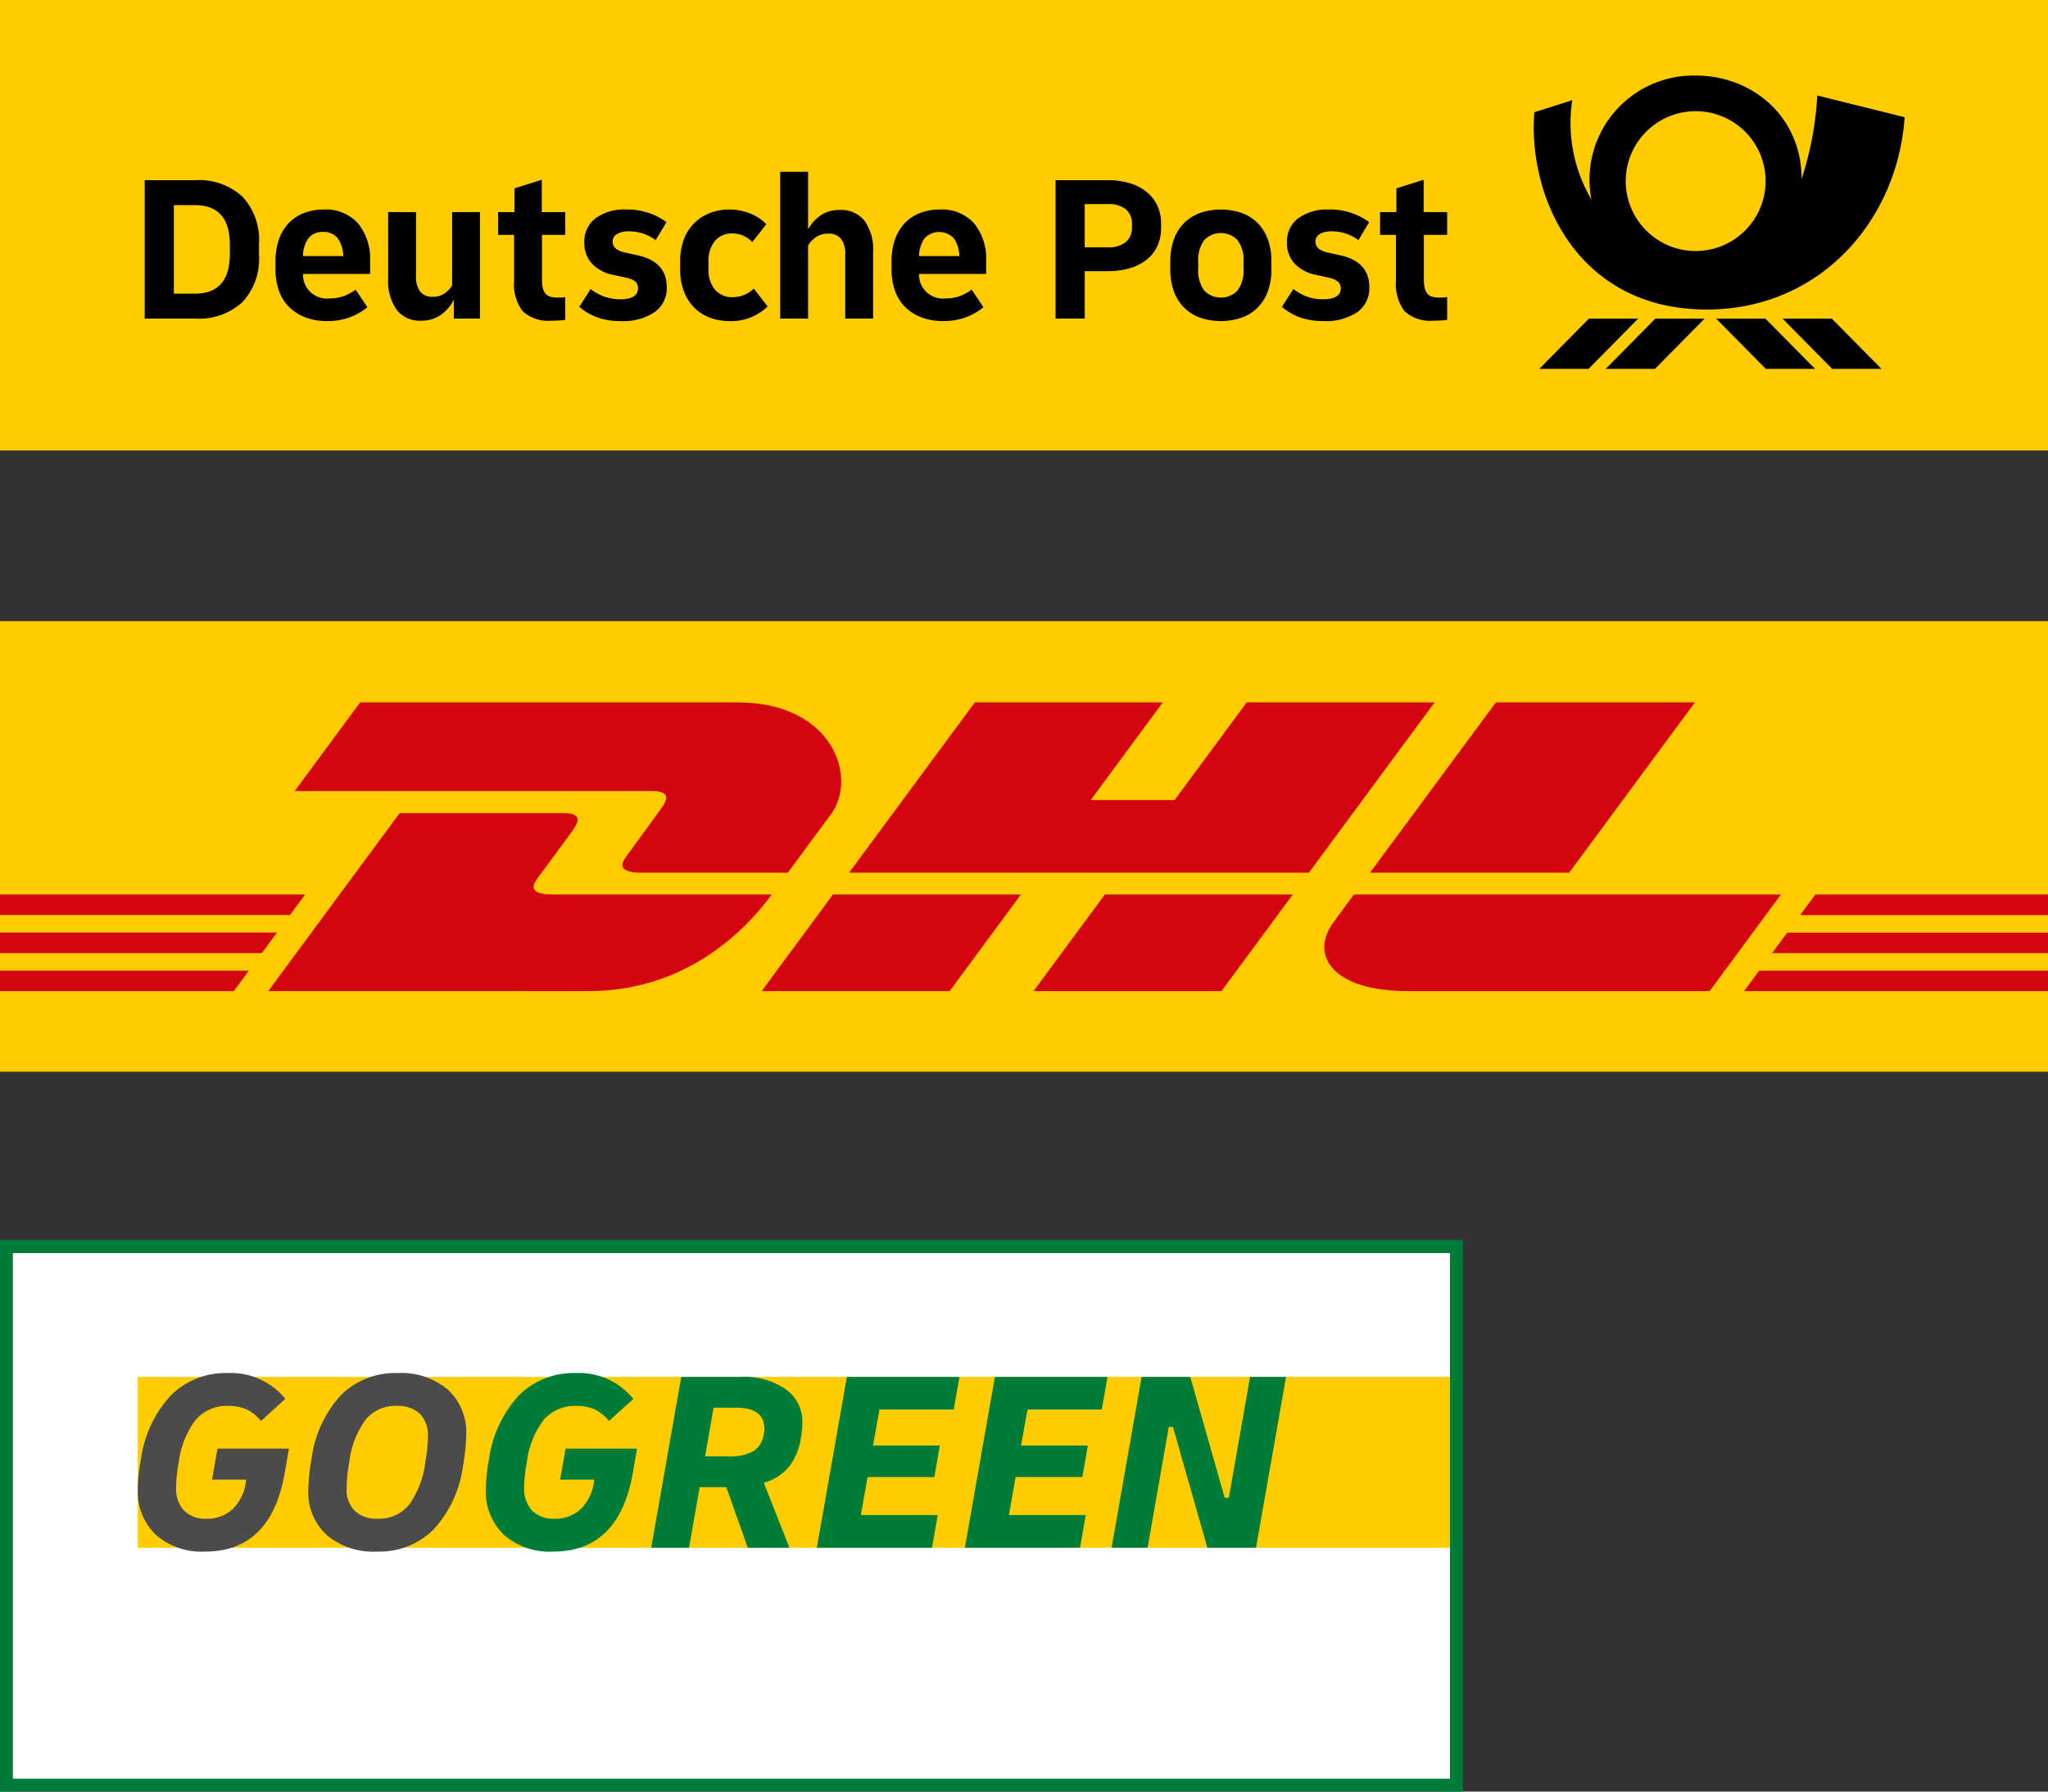 <svg xmlns="http://www.w3.org/2000/svg" id="Logos" width="256" height="224" viewBox="0 0 256 224"><rect x="0" y="0" width="256" height="224" fill="#333333" stroke="none"/><polygon points="0 0 256 0 256 56.32 0 56.32 0 0 0 0 0 0" fill="#fc0"></polygon><path d="M206.926,39.831h6.156l-6.217,6.292h-6.156Zm-8.304,0-6.217,6.292h6.156l6.217-6.292Zm15.889,0,6.217,6.292h6.157l-6.217-6.292Zm8.304,0,6.217,6.292h6.156l-6.217-6.292Zm-9.485-1.132c-16.137-.006-22.375-14.035-21.535-24.666l4.739-1.508a18.79,18.79,0,0,0,2.394,12.413A13.011,13.011,0,0,1,211.936,9.446c7.273-.005,13.289,5.307,13.261,12.927a40.505,40.505,0,0,0,1.963-10.436l10.921,2.718C237.208,27.475,227.593,38.703,213.329,38.699Zm7.37-16.057a8.741,8.741,0,1,0-8.741,8.741A8.741,8.741,0,0,0,220.699,22.642Zm-42.741-.167L174.55,23.55V26.513H172.505v2.858h1.992v5.715a5.594,5.594,0,0,0,1.075,3.828,4.751,4.751,0,0,0,3.644,1.18q.524,0,.931-.026t.747-.079V37.157q-.21.027-.459.039t-.459.013a3.749,3.749,0,0,1-.878-.092,1.243,1.243,0,0,1-.629-.354,1.599,1.599,0,0,1-.367-.708,4.502,4.502,0,0,1-.118-1.127V29.371h2.91V26.513h-2.936Zm-110.236,0-3.408,1.075V26.513H62.269v2.858h1.992v5.715a5.595,5.595,0,0,0,1.075,3.828,4.751,4.751,0,0,0,3.644,1.18q.524,0,.931-.026t.747-.079V37.157q-.21.027-.459.039t-.459.013a3.749,3.749,0,0,1-.878-.092,1.243,1.243,0,0,1-.629-.354,1.599,1.599,0,0,1-.367-.708,4.502,4.502,0,0,1-.118-1.127V29.371h2.91V26.513H67.722ZM91.627,37.157a2.816,2.816,0,0,1-2.255-.944,3.846,3.846,0,0,1-.813-2.595v-.891a3.889,3.889,0,0,1,.8-2.595,2.747,2.747,0,0,1,2.215-.944,3.392,3.392,0,0,1,2.464,1.075l1.756-2.228A5.787,5.787,0,0,0,93.724,26.67a6.918,6.918,0,0,0-2.543-.472,6.556,6.556,0,0,0-2.53.472,5.741,5.741,0,0,0-1.953,1.311,5.64,5.64,0,0,0-1.245,2.032,7.683,7.683,0,0,0-.432,2.635v1.049a7.546,7.546,0,0,0,.446,2.661,5.877,5.877,0,0,0,1.245,2.032,5.417,5.417,0,0,0,1.953,1.298,6.898,6.898,0,0,0,2.569.459,6.498,6.498,0,0,0,4.719-1.835l-1.73-2.228A3.838,3.838,0,0,1,91.627,37.157ZM79.672,31.914l-1.547-.341q-1.547-.34-1.547-1.363a1.063,1.063,0,0,1,.537-.944,2.811,2.811,0,0,1,1.508-.341,5.408,5.408,0,0,1,3.329,1.101l1.363-2.255a8.222,8.222,0,0,0-5.034-1.573A6.053,6.053,0,0,0,74.429,27.3a3.638,3.638,0,0,0-1.389,3.015,3.802,3.802,0,0,0,.931,2.622,4.94,4.94,0,0,0,2.74,1.442l1.547.341a2.446,2.446,0,0,1,1.14.472,1.067,1.067,0,0,1,.354.839q0,1.39-2.228,1.389a5.939,5.939,0,0,1-3.696-1.285L72.41,38.363a7.535,7.535,0,0,0,2.333,1.35,8.529,8.529,0,0,0,2.831.432,7.072,7.072,0,0,0,4.247-1.114,3.658,3.658,0,0,0,1.521-3.133Q83.342,32.701,79.672,31.914Zm87.852,0-1.573-.341q-1.521-.34-1.52-1.363a1.063,1.063,0,0,1,.537-.944,2.811,2.811,0,0,1,1.508-.341,5.481,5.481,0,0,1,3.329,1.101l1.337-2.255a8.181,8.181,0,0,0-5.007-1.573,6.111,6.111,0,0,0-3.867,1.101,3.624,3.624,0,0,0-1.403,3.015,3.772,3.772,0,0,0,.944,2.622,5.012,5.012,0,0,0,2.753,1.442l1.52.341q1.52.315,1.521,1.311,0,1.39-2.255,1.389a5.859,5.859,0,0,1-1.914-.315,6.008,6.008,0,0,1-1.756-.97l-1.442,2.228a7.495,7.495,0,0,0,2.346,1.35,8.561,8.561,0,0,0,2.818.432,7.06,7.06,0,0,0,4.26-1.114,3.67,3.67,0,0,0,1.507-3.133Q171.168,32.727,167.524,31.914ZM56.516,35.689a3.237,3.237,0,0,1-.97,1.009,2.518,2.518,0,0,1-1.442.406,1.885,1.885,0,0,1-1.586-.655,3.015,3.015,0,0,1-.511-1.888V26.513H48.52v8.311A6.242,6.242,0,0,0,49.581,38.73a3.611,3.611,0,0,0,3.028,1.363A4.216,4.216,0,0,0,55.1,39.372a5.144,5.144,0,0,0,1.625-1.901V39.831h3.277V26.513H56.516Zm-11.759-7.76A7.024,7.024,0,0,1,46.264,32.7v1.547H37.875a2.98,2.98,0,0,0,3.303,3.067,5.179,5.179,0,0,0,1.743-.275,6.13,6.13,0,0,0,1.534-.826l1.468,2.202a7.754,7.754,0,0,1-2.241,1.271,7.956,7.956,0,0,1-2.766.459A7.643,7.643,0,0,1,38.228,39.7a5.821,5.821,0,0,1-2.045-1.272,5.368,5.368,0,0,1-1.298-2.032,7.74,7.74,0,0,1-.446-2.7V32.648a8.059,8.059,0,0,1,.419-2.687,5.685,5.685,0,0,1,1.206-2.032,5.235,5.235,0,0,1,1.901-1.285,6.695,6.695,0,0,1,2.504-.446A5.381,5.381,0,0,1,44.757,27.929Zm-1.848,4.09a3.992,3.992,0,0,0-.682-2.215,2.153,2.153,0,0,0-1.835-.8,2.188,2.188,0,0,0-1.848.8,3.786,3.786,0,0,0-.668,2.215Zm78.855-4.09A7.023,7.023,0,0,1,123.27,32.7v1.547h-8.389a2.98,2.98,0,0,0,3.303,3.067,5.179,5.179,0,0,0,1.743-.275,6.13,6.13,0,0,0,1.534-.826l1.468,2.202a7.754,7.754,0,0,1-2.242,1.271,7.956,7.956,0,0,1-2.766.459,7.643,7.643,0,0,1-2.687-.446,5.821,5.821,0,0,1-2.045-1.272,5.366,5.366,0,0,1-1.298-2.032,7.74,7.74,0,0,1-.446-2.7V32.648a8.056,8.056,0,0,1,.419-2.687,5.685,5.685,0,0,1,1.206-2.032,5.236,5.236,0,0,1,1.901-1.285,6.696,6.696,0,0,1,2.504-.446A5.38,5.38,0,0,1,121.763,27.929Zm-1.848,4.09a3.993,3.993,0,0,0-.682-2.215,2.506,2.506,0,0,0-3.67,0,3.987,3.987,0,0,0-.682,2.215Zm-14.917-5.768a4.164,4.164,0,0,0-2.386.655,5.176,5.176,0,0,0-1.599,1.756V21.479H97.525V39.831h3.487v-9.15a3.4,3.4,0,0,1,.996-1.036,2.618,2.618,0,0,1,1.521-.433,1.9,1.9,0,0,1,1.612.668,3.076,3.076,0,0,1,.511,1.901V39.831h3.487V31.52a6.181,6.181,0,0,0-1.075-3.919A3.694,3.694,0,0,0,104.997,26.251Zm53.495,3.71a7.844,7.844,0,0,1,.433,2.687v1.049a7.842,7.842,0,0,1-.433,2.687,5.637,5.637,0,0,1-1.245,2.032A5.369,5.369,0,0,1,155.255,39.7a8.09,8.09,0,0,1-5.296,0,5.365,5.365,0,0,1-1.992-1.285,5.629,5.629,0,0,1-1.245-2.032,7.842,7.842,0,0,1-.433-2.687V32.648a7.844,7.844,0,0,1,.433-2.687,5.637,5.637,0,0,1,1.245-2.032,5.377,5.377,0,0,1,1.992-1.285,8.088,8.088,0,0,1,5.296,0,5.381,5.381,0,0,1,1.992,1.285A5.646,5.646,0,0,1,158.492,29.96Zm-3.054,2.766a4.132,4.132,0,0,0-.747-2.7,2.882,2.882,0,0,0-4.168,0,4.132,4.132,0,0,0-.747,2.7v.891a4.13,4.13,0,0,0,.747,2.7,2.882,2.882,0,0,0,4.168,0,4.131,4.131,0,0,0,.747-2.7ZM144.663,25.7a5.206,5.206,0,0,1,.472,2.255v.524a5.422,5.422,0,0,1-.459,2.268,4.594,4.594,0,0,1-1.324,1.704,6.249,6.249,0,0,1-2.097,1.075,9.408,9.408,0,0,1-2.779.38H135.592V39.831h-3.644V22.528h6.528a9.326,9.326,0,0,1,2.753.38,6.128,6.128,0,0,1,2.097,1.088A4.878,4.878,0,0,1,144.663,25.7Zm-3.172,2.333a2.298,2.298,0,0,0-.773-1.875,3.43,3.43,0,0,0-2.241-.642H135.592v5.401h2.884a3.427,3.427,0,0,0,2.241-.642,2.297,2.297,0,0,0,.773-1.875ZM30.306,24.586a7.936,7.936,0,0,1,2.071,5.886v1.416a7.934,7.934,0,0,1-2.071,5.886,8.048,8.048,0,0,1-5.925,2.058H18.089V22.528h6.292A8.049,8.049,0,0,1,30.306,24.586Zm-1.573,6.043q0-4.981-4.352-4.981H21.733V36.711h2.648q4.352,0,4.352-4.981Z"></path><rect y="77.662" width="256" height="56.329" fill="#fc0"></rect><polygon points="0 116.602 34.62 116.602 32.729 119.168 0 119.168 0 116.602" fill="#d40511"></polygon><polygon points="0 111.841 38.137 111.841 36.243 114.404 0 114.404 0 111.841" fill="#d40511"></polygon><polygon points="0 121.367 31.105 121.367 29.222 123.915 0 123.915 0 121.367" fill="#d40511"></polygon><polygon points="256 119.168 221.515 119.168 223.405 116.604 256 116.604 256 119.168" fill="#d40511"></polygon><polygon points="256 123.915 218.009 123.919 219.891 121.367 256 121.367 256 123.915" fill="#d40511"></polygon><polygon points="226.92 111.841 256 111.841 256 114.406 225.027 114.408 226.92 111.841" fill="#d40511"></polygon><path d="M33.532,123.915,49.96,101.66H70.346c2.253,0,2.224.853,1.123,2.341-1.118,1.511-3.021,4.108-4.161,5.641-.578.78-1.623,2.199,1.841,2.199h27.311c-2.271,3.102-9.639,12.073-22.868,12.073Z" fill="#d40511"></path><path d="M127.615,111.84l-8.908,12.075h-23.5s8.904-12.073,8.912-12.073Z" fill="#d40511"></path><path d="M161.598,111.841l-8.913,12.073H129.194s8.905-12.073,8.913-12.073Z" fill="#d40511"></path><path d="M169.24,111.841c.001,0-1.716,2.341-2.55,3.465-2.951,3.977-.343,8.608,9.288,8.608h37.727l8.912-12.073Z" fill="#d40511"></path><path d="M45.02,87.821l-8.18,11.08H81.417c2.253,0,2.224.853,1.123,2.34-1.118,1.509-2.99,4.137-4.129,5.67-.578.777-1.624,2.197,1.84,2.197H98.48s2.938-3.987,5.401-7.32c3.351-4.534.291-13.968-11.688-13.968Z" fill="#d40511"></path><polygon points="163.616 109.108 106.138 109.108 121.856 87.82 145.347 87.82 136.341 100.026 146.826 100.026 155.841 87.82 179.329 87.82 163.616 109.108" fill="#d40511"></polygon><path d="M211.864,87.821,196.15,109.109H171.256s15.72-21.288,15.728-21.288Z" fill="#d40511"></path><rect x="0.81" y="155.808" width="181.274" height="67.387" fill="#fff"></rect><polygon points="181.751 193.507 17.225 193.507 17.225 182.831 17.225 172.156 181.751 172.156 181.751 193.507" fill="#fc0"></polygon><path d="M181.245,156.675v65.712H1.613V156.675H181.245m1.613-1.613H0V224H182.858V155.063Z" fill="#007c39"></path><path d="M25.636,193.991a8.663,8.663,0,0,1-6.162-2.103,7.457,7.457,0,0,1-2.248-5.726q0-.744.097-1.715t.291-1.973a14.735,14.735,0,0,1,3.769-8.038,9.721,9.721,0,0,1,7.133-2.766,8.708,8.708,0,0,1,7.149,3.235l-3.041,2.75a5.225,5.225,0,0,0-1.795-1.439,5.36,5.36,0,0,0-2.248-.437,5.188,5.188,0,0,0-4.092,1.698,10.972,10.972,0,0,0-2.151,5.386q-.162.841-.243,1.666t-.081,1.407A4.039,4.039,0,0,0,23,188.864a3.714,3.714,0,0,0,2.798,1.019,4.633,4.633,0,0,0,3.3-1.213,5.848,5.848,0,0,0,1.65-3.478l.032-.194h-4.27l.679-3.882h8.928l-.518,3.008Q33.885,193.992,25.636,193.991Zm21.48,0a9.027,9.027,0,0,1-6.276-2.07,7.196,7.196,0,0,1-2.297-5.629,22.825,22.825,0,0,1,.388-3.817,14.583,14.583,0,0,1,3.671-8.022,9.582,9.582,0,0,1,7.101-2.782,9.03,9.03,0,0,1,6.276,2.07,7.2,7.2,0,0,1,2.297,5.629,22.807,22.807,0,0,1-.388,3.817,14.581,14.581,0,0,1-3.672,8.022A9.582,9.582,0,0,1,47.115,193.991Zm.129-4.108a4.788,4.788,0,0,0,3.866-1.715,11.286,11.286,0,0,0,2.054-5.37q.161-.84.242-1.731t.081-1.472a3.75,3.75,0,0,0-1.019-2.847,4.034,4.034,0,0,0-2.895-.971,4.788,4.788,0,0,0-3.866,1.715,11.276,11.276,0,0,0-2.054,5.37,17.378,17.378,0,0,0-.243,1.73q-.081.89-.081,1.472a3.749,3.749,0,0,0,1.019,2.847A4.034,4.034,0,0,0,47.245,189.883Z" fill="#4b4b4b"></path><path d="M69.144,193.991a8.663,8.663,0,0,1-6.162-2.103,7.457,7.457,0,0,1-2.248-5.726q0-.744.097-1.715t.291-1.973a14.735,14.735,0,0,1,3.769-8.038,9.721,9.721,0,0,1,7.133-2.766,8.708,8.708,0,0,1,7.149,3.235l-3.041,2.75a5.223,5.223,0,0,0-1.795-1.439,5.36,5.36,0,0,0-2.248-.437,5.188,5.188,0,0,0-4.092,1.698,10.972,10.972,0,0,0-2.151,5.386q-.162.841-.243,1.666t-.081,1.407a4.039,4.039,0,0,0,.987,2.928,3.714,3.714,0,0,0,2.798,1.019,4.633,4.633,0,0,0,3.3-1.213,5.848,5.848,0,0,0,1.65-3.478l.032-.194h-4.27l.679-3.882h8.928l-.518,3.008Q77.393,193.992,69.144,193.991Zm12.26-.485,3.752-21.35H92.63a9.025,9.025,0,0,1,5.629,1.569,4.958,4.958,0,0,1,2.038,4.125q0,.388-.049.922t-.146,1.084a7.573,7.573,0,0,1-1.504,3.558,6.301,6.301,0,0,1-3.122,1.973l3.202,8.119H93.471l-2.685-7.57H87.454l-1.326,7.57Zm10.643-17.501H89.201l-1.068,6.082h2.912a6.03,6.03,0,0,0,3.138-.647,2.988,2.988,0,0,0,1.294-2.167,1.829,1.829,0,0,0,.065-.421v-.194Q95.541,176.006,92.047,176.006Zm10.06,17.501,3.753-21.35h14.072l-.712,4.076h-9.284l-.809,4.496h8.346l-.679,3.946h-8.346l-.841,4.755h9.608l-.712,4.076Zm18.503,0,3.753-21.35h14.072l-.712,4.076H128.44l-.809,4.496h8.346l-.679,3.946h-8.346l-.841,4.755h9.608l-.712,4.076Zm18.341,0,3.752-21.35h6.082l4.303,15.107h.517l2.653-15.107h4.496l-3.752,21.35h-6.082l-4.302-15.107h-.518l-2.652,15.107Z" fill="#007c39"></path></svg>